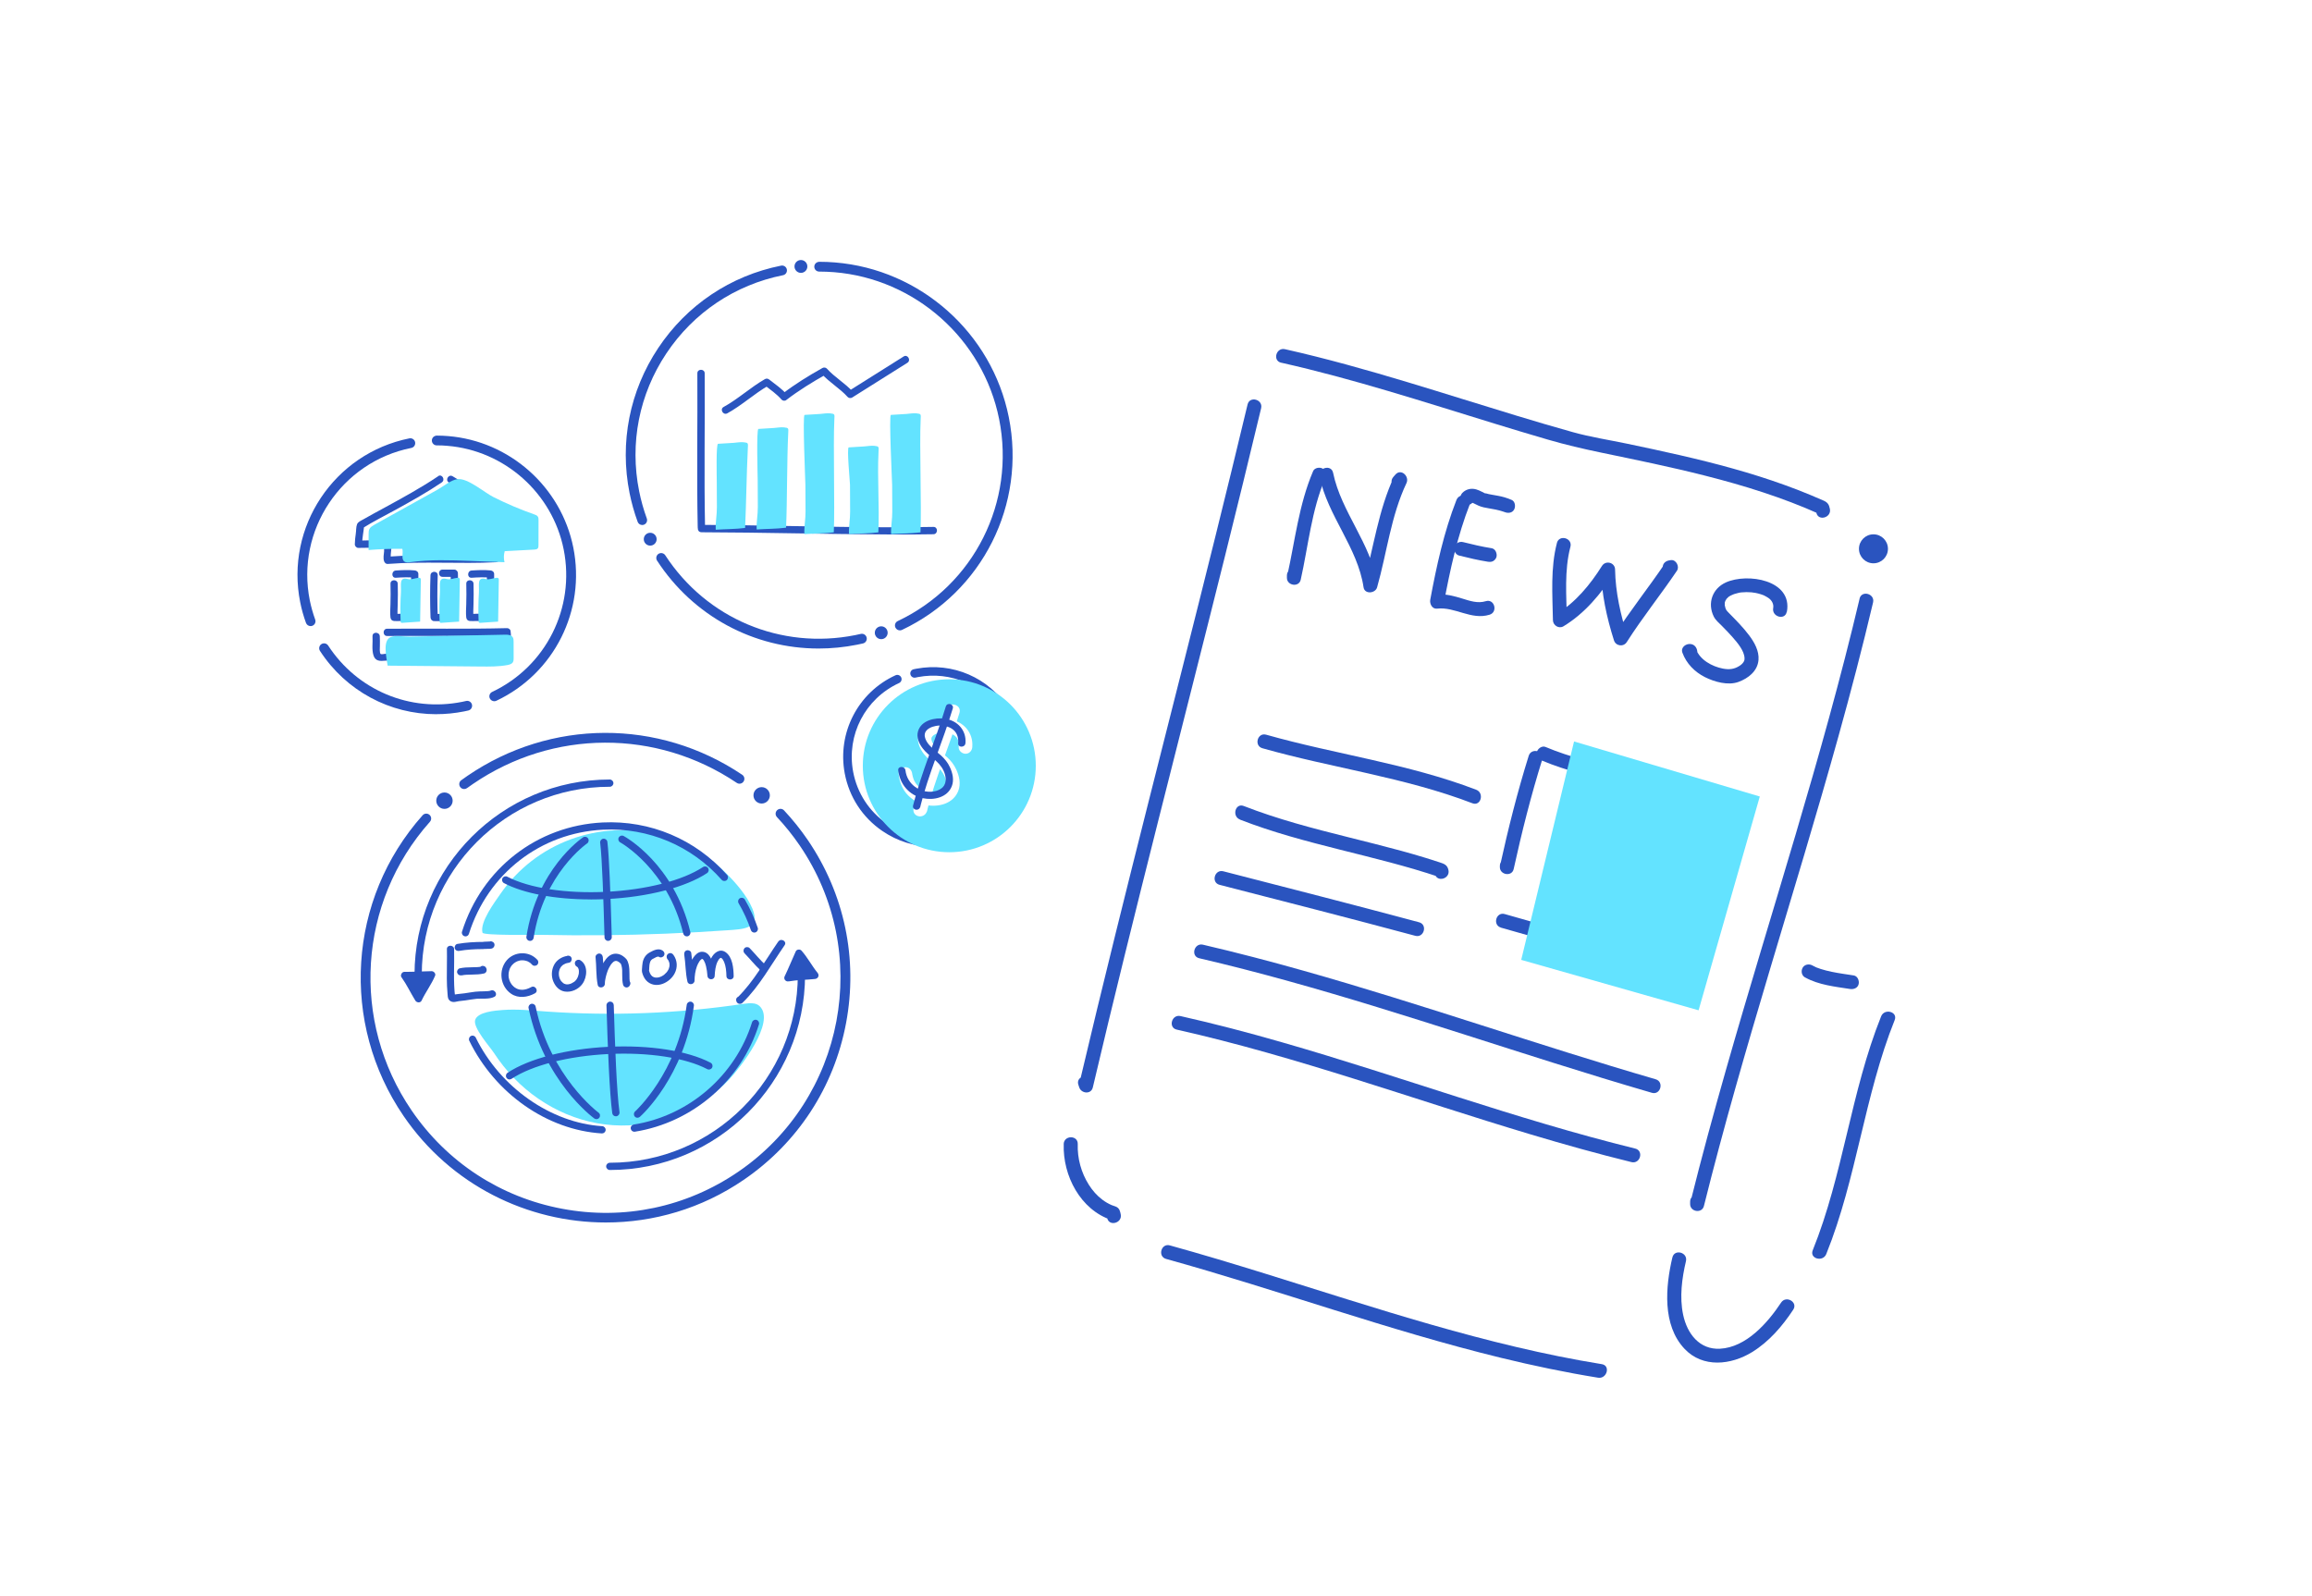 <?xml version="1.0" encoding="UTF-8"?>
<svg xmlns="http://www.w3.org/2000/svg" viewBox="0 0 536 370">
  <defs>
    <style>
      .cls-1 {
        fill: #2a54bf;
      }

      .cls-2 {
        fill: #fff;
      }

      .cls-3 {
        isolation: isolate;
      }

      .cls-4 {
        fill: #63e3ff;
      }

      .cls-5 {
        mix-blend-mode: multiply;
      }
    </style>
  </defs>
  <g class="cls-3">
    <g id="base">
      <rect class="cls-2" width="536" height="370"/>
    </g>
    <g id="_レイヤー_2" data-name="レイヤー 2">
      <g>
        <g>
          <path class="cls-1" d="M189.78,150.37c-14.96,0-29.04-7.46-37.45-20.38-.34-.52-.19-1.23.33-1.57.53-.34,1.23-.19,1.57.33,9.57,14.69,26.85,21.95,44.04,18.51.43-.09.86-.18,1.29-.28.61-.14,1.22.24,1.36.85.14.61-.24,1.22-.85,1.36-.45.1-.9.2-1.35.29-2.99.6-5.98.89-8.94.89Z"/>
          <path class="cls-1" d="M208.62,146.16c-.42,0-.83-.24-1.03-.65-.27-.57-.03-1.24.54-1.51,17.69-8.36,27.35-27.62,23.5-46.83-3.71-18.53-19.45-32.53-38.26-34.06-1.15-.09-2.32-.14-3.46-.14h0c-.63,0-1.13-.51-1.13-1.13,0-.64.52-1.13,1.19-1.14,1.2,0,2.41.05,3.6.15,19.81,1.61,36.39,16.36,40.3,35.87,4.06,20.23-6.12,40.52-24.75,49.33-.16.07-.32.11-.48.11Z"/>
          <path class="cls-1" d="M148.89,121.73c-.46,0-.9-.29-1.06-.74-.79-2.15-1.41-4.38-1.87-6.64-2.35-11.74,0-23.69,6.64-33.66,6.64-9.97,16.75-16.75,28.49-19.1.62-.12,1.21.28,1.33.89.12.61-.27,1.21-.89,1.33-11.14,2.23-20.75,8.68-27.05,18.14-6.3,9.46-8.54,20.81-6.3,31.95.43,2.15,1.03,4.27,1.77,6.31.22.59-.09,1.24-.67,1.45-.13.05-.26.07-.39.07Z"/>
          <circle class="cls-1" cx="150.74" cy="125.02" r="1.49"/>
          <circle class="cls-1" cx="204.3" cy="146.71" r="1.49"/>
          <circle class="cls-1" cx="185.68" cy="61.78" r="1.49"/>
        </g>
        <path class="cls-1" d="M161.67,86.56c.07,11.83-.16,23.67.08,35.5.02,1.09,1.72,1.1,1.7,0-.24-11.83,0-23.67-.08-35.5,0-1.09-1.71-1.1-1.7,0h0Z"/>
        <path class="cls-1" d="M162.6,123.41c14.46.04,28.91.45,43.37.51,3.48.02,6.96.02,10.43-.05,1.09-.02,1.1-1.72,0-1.7-14.45.27-28.92-.17-43.36-.37-3.48-.05-6.96-.09-10.44-.1-1.09,0-1.1,1.7,0,1.7h0Z"/>
        <path class="cls-1" d="M168.62,95.83c3.39-1.86,6.23-4.54,9.58-6.46l-1.03-.13c1.36,1.06,2.9,2.11,4.03,3.42.22.25.75.35,1.03.13,2.98-2.28,6.02-4.16,9.29-5.99l-1.03-.13c1.79,2,4.24,3.38,6.03,5.38.24.27.73.32,1.03.13,4.27-2.69,8.54-5.37,12.81-8.06.92-.58.07-2.05-.86-1.47-4.27,2.69-8.54,5.37-12.81,8.06l1.03.13c-1.79-2-4.24-3.38-6.03-5.38-.25-.28-.71-.31-1.03-.13-3.26,1.83-6.31,3.71-9.29,5.99l1.03.13c-1.13-1.31-2.67-2.36-4.03-3.42-.31-.24-.67-.34-1.03-.13-3.35,1.92-6.2,4.6-9.58,6.46-.96.53-.1,2,.86,1.47h0Z"/>
        <g class="cls-5">
          <path class="cls-4" d="M172.75,122.41c-2.25.29-4.55.26-6.82.41-.08-1.67.29-3.5.27-5.23-.02-2.06-.03-4.13-.03-6.19,0-.59-.19-8.47.3-8.5l3.59-.22c.74-.05,1.59-.22,2.33-.14,1.14.12,1.04.2.98,1.45-.3,6.13-.35,12.34-.63,18.42Z"/>
        </g>
        <g class="cls-5">
          <path class="cls-4" d="M182.24,122.35c-2.25.29-4.55.26-6.82.41-.08-1.67.29-3.5.27-5.23-.02-2.06-.03-4.13-.03-6.19,0-.59-.33-11.85.17-11.89l3.59-.22c.74-.05,1.59-.22,2.33-.14,1.14.12,1.04.2.98,1.45-.3,6.13-.22,15.73-.49,21.81Z"/>
        </g>
        <g class="cls-5">
          <path class="cls-4" d="M193.3,123.43c-2.25.29-4.55.26-6.82.41-.08-1.67.29-3.5.27-5.23-.02-2.06-.03-4.13-.03-6.19,0-.59-.69-16.18-.19-16.22l3.59-.22c.74-.05,1.59-.22,2.33-.14,1.14.12,1.04.2.98,1.45-.3,6.13.15,20.05-.13,26.14Z"/>
        </g>
        <g class="cls-5">
          <path class="cls-4" d="M203.64,123.43c-2.25.29-4.55.26-6.82.41-.08-1.67.29-3.5.27-5.23-.02-2.06-.03-4.13-.03-6.19,0-.59-.78-8.66-.29-8.69l3.59-.22c.74-.05,1.59-.22,2.33-.14,1.14.12,1.04.2.98,1.45-.3,6.13.24,12.53-.04,18.62Z"/>
        </g>
        <g class="cls-5">
          <path class="cls-4" d="M213.41,123.43c-2.25.29-4.55.26-6.82.41-.08-1.67.29-3.5.27-5.23-.02-2.06-.03-4.13-.03-6.19,0-.59-.78-16.18-.29-16.22l3.59-.22c.74-.05,1.59-.22,2.33-.14,1.14.12,1.04.2.98,1.45-.3,6.13.24,20.05-.04,26.14Z"/>
        </g>
      </g>
      <g>
        <g>
          <path class="cls-1" d="M233.04,165.87c-.33,0-.65-.16-.84-.46-4.15-6.55-11.77-9.86-19.39-8.42-.19.04-.38.07-.57.12-.53.12-1.06-.22-1.18-.75-.12-.54.22-1.06.75-1.18.21-.05.42-.09.63-.13,8.43-1.58,16.84,2.07,21.43,9.31.29.46.16,1.08-.31,1.37-.17.1-.35.15-.53.15Z"/>
          <path class="cls-1" d="M216.25,196.31c-4.15,0-8.2-1.24-11.7-3.64-4.59-3.14-7.68-7.87-8.71-13.34-1.77-9.42,3.07-18.78,11.77-22.76.5-.23,1.09,0,1.32.49.23.5,0,1.09-.49,1.31-7.87,3.61-12.25,12.07-10.65,20.59.93,4.94,3.73,9.23,7.88,12.07,4.15,2.84,9.16,3.89,14.1,2.96,4.94-.93,9.23-3.73,12.07-7.88,2.84-4.15,3.89-9.16,2.96-14.1-.18-.95-.43-1.89-.75-2.8-.18-.52.09-1.08.61-1.27.51-.18,1.08.09,1.26.61.35,1,.63,2.04.83,3.09,1.03,5.46-.14,11-3.27,15.59-3.14,4.59-7.87,7.68-13.34,8.71-1.3.24-2.6.36-3.89.36Z"/>
        </g>
        <g class="cls-5">
          <circle class="cls-4" cx="220.08" cy="177.55" r="20.05"/>
        </g>
        <g>
          <path class="cls-2" d="M225.41,173.16c.27-3.32-2.1-5.92-5.31-6.39-2.69-.39-6.27.47-7.14,3.43-.48,1.65.23,3.33,1.23,4.63.79,1.02,1.81,1.79,2.79,2.62.86.73,1.49,1.44,1.97,2.45.2.42-.06-.17.04.09.04.11.08.21.12.32.06.16.11.33.15.49.02.08.12.61.09.38-.03-.21.02.35.02.45,0,.14-.02.27-.03.41.04-.48,0-.03-.05.1-.04.16-.24.49-.02.1-.07.13-.15.26-.22.4-.19.35.19-.15-.05.07-.1.09-.19.19-.28.29-.28.29.22-.11-.07.06-.13.08-.26.17-.39.24-.12.06-.54.2-.09.06-.14.05-.27.1-.41.14s-.28.08-.43.11c-.06.01-.13.02-.2.04-.33.09.36-.02.02,0s-.69.05-1.04.03c-.09,0-.18-.02-.26-.02-.37-.02.14.03,0,0-.18-.03-.35-.06-.53-.1-.19-.05-.39-.1-.58-.16-.12-.04-.64-.25-.24-.07-.34-.15-.67-.32-.98-.53-.08-.05-.15-.11-.23-.16-.29-.2.06.05-.04-.03-.14-.13-.29-.25-.42-.38-.15-.15-.29-.31-.43-.47.25.29-.1-.15-.17-.26-.11-.17-.2-.35-.3-.53-.04-.07-.07-.15-.11-.23.16.34,0-.01-.03-.1-.07-.21-.14-.42-.19-.63-.03-.11-.05-.22-.07-.33-.09-.4,0,.11-.04-.21-.1-.85-.65-1.58-1.58-1.58-.78,0-1.67.73-1.58,1.58.21,1.86.87,3.59,2.2,4.95,1.09,1.11,2.56,1.9,4.08,2.22,2.91.6,6.42-.26,7.57-3.3.62-1.64.21-3.42-.5-4.95-.52-1.12-1.27-2.08-2.19-2.89s-1.93-1.49-2.72-2.42c-.23-.27-.41-.59-.6-.91-.04-.07-.07-.14-.1-.21.17.32.05.13.01.02-.05-.17-.09-.36-.15-.53-.07-.22-.03.34,0-.04,0-.08.03-.53,0-.22s.04-.11.06-.19c.07-.36-.18.23.03-.06.04-.06.27-.41.1-.17s.09-.09.15-.15.39-.32.16-.15.17-.1.24-.14c.11-.07.24-.12.36-.19.13-.08-.31.1.09-.03.29-.09.58-.17.88-.23.42-.09-.26,0,.17-.03.17-.01.33-.03.5-.03.18,0,.37,0,.55.01.08,0,.17.02.25.02.29,0-.26-.05-.07-.01.35.07.69.13,1.03.25.06.02.12.05.19.07.32.09-.3-.17-.01,0,.14.08.29.14.44.23.08.05.51.36.32.21s.19.18.24.23.11.12.17.18c.21.19-.16-.28,0-.01.08.14.18.28.26.43.2.34-.03-.21.08.19.05.17.08.35.14.53.11.35-.02-.26,0-.02,0,.1.02.2.02.3.01.25,0,.51-.02.76-.07.85.77,1.58,1.58,1.58.91,0,1.51-.72,1.58-1.58h0Z"/>
          <path class="cls-2" d="M219.4,164.45c-2.32,7.71-5.62,15.1-7.58,22.92-.5,2.01,2.3,2.68,3.04.84l.05-.12c.75-1.88-2.3-2.7-3.04-.84l-.05.12,3.04.84c1.96-7.82,5.26-15.21,7.58-22.92.59-1.95-2.46-2.78-3.04-.84h0Z"/>
        </g>
        <g>
          <path class="cls-1" d="M223.83,172.32c.24-3.02-1.86-5.26-4.77-5.68-2.29-.33-5.49.38-6.23,2.91-.42,1.42.24,2.88,1.1,3.99,1.47,1.9,3.78,2.9,4.82,5.15.54,1.17.73,2.48.1,3.48-.5.78-1.57,1.25-2.54,1.37-3.08.37-6.02-1.74-6.39-4.91-.12-1.06-1.81-1.07-1.68,0,.37,3.2,2.55,5.79,5.75,6.45,2.5.52,5.65-.16,6.67-2.78.56-1.44.2-3.03-.43-4.39-.49-1.07-1.2-1.96-2.08-2.75s-1.92-1.5-2.72-2.42c-.48-.55-.9-1.22-1.03-1.95-.06-.35,0-.8.16-1.07.21-.38.5-.64.9-.87.46-.27.92-.42,1.5-.53,1.16-.22,2.56-.05,3.61.58,1.21.72,1.69,1.96,1.57,3.42-.09,1.08,1.59,1.07,1.68,0h0Z"/>
          <path class="cls-1" d="M219.27,163.81c-2.32,7.71-5.62,15.1-7.58,22.92-.27,1.07,1.23,1.43,1.62.45l.05-.12c.4-1-1.22-1.44-1.62-.45l-.05.12,1.62.45c1.96-7.82,5.26-15.21,7.58-22.92.31-1.04-1.31-1.48-1.62-.45h0Z"/>
        </g>
      </g>
      <g>
        <g>
          <path class="cls-1" d="M107.61,182.95c-.35,0-.7-.16-.92-.47-.37-.51-.26-1.22.25-1.58.47-.34.95-.68,1.43-1.01,19.3-13.19,44.3-13.29,63.7-.25.52.35.66,1.05.31,1.57-.35.52-1.05.66-1.57.31-18.62-12.52-42.62-12.42-61.15.24-.46.32-.92.64-1.38.97-.2.15-.44.22-.67.22Z"/>
          <path class="cls-1" d="M140.48,283.45c-18.12,0-35.95-8.64-46.92-24.7-14.74-21.57-12.93-50.24,4.42-69.72.42-.47,1.13-.51,1.6-.09.47.42.51,1.13.09,1.6-16.65,18.71-18.4,46.23-4.24,66.94,8.21,12.01,20.61,20.11,34.91,22.79,14.3,2.69,28.79-.36,40.8-8.57,24.79-16.95,31.18-50.92,14.23-75.71-1.58-2.31-3.34-4.51-5.25-6.54-.43-.46-.4-1.17.05-1.6.46-.43,1.17-.41,1.6.05,1.98,2.12,3.82,4.41,5.46,6.81,8.55,12.51,11.72,27.6,8.92,42.5-2.8,14.9-11.23,27.81-23.74,36.36-9.77,6.68-20.91,9.88-31.94,9.88Z"/>
          <circle class="cls-1" cx="176.58" cy="184.41" r="1.9"/>
          <circle class="cls-1" cx="103.04" cy="185.65" r="1.9"/>
        </g>
        <g class="cls-5">
          <path class="cls-4" d="M173.5,214.92c-1.22.56-3.03.65-4.78.77-9.55.67-19.13,1.06-28.71,1.15-4.79.05-9.58.02-14.37-.08-1.3-.03-13.6.2-13.78-.5-.66-2.46,2.83-7.08,4.16-9.01,2-2.89,4.45-5.47,7.22-7.62,5.52-4.27,12.3-6.76,19.26-7.1,2.48-.12,4.97.02,7.41.43,6.9,1.17,13.36,4.49,18.33,9.41,2.34,2.32,4.9,5.24,6.19,8.31,1.02,2.43.4,3.61-.95,4.23Z"/>
        </g>
        <g class="cls-5">
          <path class="cls-4" d="M174.77,232.66c.51.09.98.28,1.36.65,3.78,3.68-4.58,14.33-7.07,16.96-6.03,6.37-14.42,10.23-23.19,10.66-10.07.49-19.78-3.78-26.73-10.98-1.73-1.79-3.28-3.75-4.64-5.83-.92-1.41-4.86-5.8-4.35-7.6.55-1.92,4.76-2.21,6.31-2.33,3.37-.27,6.75.1,10.11.34,15.29,1.08,30.7.48,45.86-1.78.76-.11,1.59-.21,2.34-.08Z"/>
        </g>
        <g>
          <path class="cls-1" d="M147.06,262.41c-.41,0-.76-.29-.83-.71-.07-.46.24-.89.7-.96,12.79-2.03,23.55-11.34,27.42-23.71.14-.44.61-.69,1.05-.55.44.14.69.61.55,1.05-4.06,12.98-15.35,22.74-28.76,24.87-.04,0-.09.01-.13.01Z"/>
          <path class="cls-1" d="M174.88,216.23c-.35,0-.68-.22-.8-.57-.73-2.16-1.69-4.26-2.85-6.24-.23-.4-.1-.92.3-1.15.4-.23.92-.1,1.15.3,1.21,2.08,2.22,4.28,2.99,6.55.15.44-.09.92-.53,1.07-.09.03-.18.04-.27.04Z"/>
          <path class="cls-1" d="M107.91,217.11c-.08,0-.17-.01-.25-.04-.44-.14-.69-.61-.55-1.05,4.61-14.64,17.41-24.58,32.61-25.32,11.03-.53,21.53,3.9,28.84,12.17.31.35.27.88-.07,1.19s-.88.28-1.19-.07c-6.97-7.89-17-12.13-27.5-11.61-14.48.71-26.69,10.19-31.09,24.15-.11.36-.44.59-.8.59Z"/>
          <path class="cls-1" d="M139.57,262.8s-.04,0-.05,0c-12.66-.79-24.72-9.22-30.72-21.47-.2-.42-.03-.92.38-1.12.42-.21.92-.03,1.12.38,5.65,11.54,17.44,19.79,29.32,20.53.46.03.82.43.79.89-.03.45-.4.79-.84.79Z"/>
          <path class="cls-1" d="M142.77,258.83c-.41,0-.78-.31-.83-.73-.66-4.9-1.05-15.38-1.34-24.99-.01-.46.35-.85.82-.87.51,0,.85.35.87.82.29,9.56.67,19.99,1.33,24.81.06.46-.26.88-.72.95-.04,0-.08,0-.11,0Z"/>
          <path class="cls-1" d="M140.99,218.16c-.45,0-.83-.36-.84-.82-.25-8.62-.54-18.15-1.01-21.94-.06-.46.27-.88.73-.94.45-.05.88.27.94.73.42,3.48.71,11.35,1.02,22.1.01.46-.35.85-.82.86h-.02Z"/>
          <path class="cls-1" d="M138.28,259.49c-.17,0-.35-.05-.5-.16-.48-.35-11.72-8.72-15.24-25.59-.09-.45.2-.9.65-.99.45-.09.9.2.99.65,3.38,16.21,14.47,24.5,14.58,24.58.38.27.46.8.18,1.17-.17.23-.42.34-.68.34Z"/>
          <path class="cls-1" d="M122.87,218.15s-.09,0-.13,0c-.46-.07-.77-.5-.7-.96,2.44-15.66,12.68-22.74,13.12-23.03.39-.26.91-.16,1.17.23.26.38.16.91-.22,1.17-.1.07-10.08,6.99-12.4,21.9-.06.42-.42.71-.83.71Z"/>
          <path class="cls-1" d="M147.8,259.17c-.23,0-.46-.09-.63-.28-.31-.35-.28-.88.07-1.19.1-.09,9.86-8.99,11.97-24.73.06-.46.48-.78.94-.72.46.06.78.48.72.94-2.19,16.38-12.09,25.39-12.52,25.76-.16.14-.36.21-.56.21Z"/>
          <path class="cls-1" d="M159.23,217.11c-.38,0-.72-.26-.82-.64-3.63-15.03-14.51-21.09-14.62-21.15-.41-.22-.56-.73-.34-1.14.22-.41.73-.56,1.14-.34.47.26,11.64,6.45,15.45,22.24.11.45-.17.91-.62,1.01-.07.02-.13.02-.2.02Z"/>
          <path class="cls-1" d="M136.92,208.54c-8.14,0-15.47-1.36-20.08-3.78-.41-.21-.57-.72-.35-1.13.21-.41.72-.57,1.13-.35,5.04,2.64,13.6,3.95,22.89,3.5,9.32-.46,17.73-2.61,22.48-5.75.39-.26.91-.15,1.17.24.26.39.15.91-.24,1.17-4.99,3.3-13.71,5.55-23.32,6.02-1.23.06-2.46.09-3.66.09Z"/>
          <path class="cls-1" d="M118.13,250.29c-.27,0-.54-.13-.7-.38-.26-.39-.15-.91.24-1.17,4.99-3.3,13.71-5.55,23.32-6.02,9.58-.47,18.45.91,23.75,3.69.41.21.57.72.35,1.13-.21.41-.72.57-1.13.35-5.04-2.64-13.6-3.95-22.89-3.5-9.32.46-17.72,2.61-22.48,5.75-.14.09-.3.14-.46.14Z"/>
        </g>
        <path class="cls-1" d="M96.94,226.85c-.46,0-.84-.38-.84-.84,0-24.96,20.31-45.27,45.27-45.27.46,0,.84.38.84.84s-.38.84-.84.84c-24.04,0-43.59,19.56-43.59,43.59,0,.46-.38.84-.84.84Z"/>
        <path class="cls-1" d="M141.37,271.28c-.46,0-.84-.38-.84-.84s.38-.84.84-.84c24.04,0,43.59-19.55,43.59-43.59,0-.46.38-.84.84-.84s.84.38.84.84c0,24.96-20.31,45.27-45.27,45.27Z"/>
        <g>
          <path class="cls-1" d="M182.67,226.73c2.02-.37,4.21-.35,6.26-.58-1.24-1.5-2.41-3.68-3.72-5.14-.69,1.51-1.83,4.25-2.54,5.72"/>
          <path class="cls-1" d="M182.9,227.54c1.99-.36,4.03-.33,6.04-.55.75-.08,1.08-.85.59-1.44-1.3-1.59-2.31-3.56-3.72-5.14-.34-.38-1.1-.31-1.32.17-.87,1.9-1.64,3.84-2.54,5.72-.2.41-.11.91.3,1.15.37.22.95.11,1.15-.3.91-1.88,1.67-3.83,2.54-5.72l-1.32.17c1.39,1.56,2.38,3.5,3.72,5.14l.59-1.44c-2.16.24-4.34.23-6.49.61-.45.08-.7.62-.59,1.03.13.47.59.67,1.03.59h0Z"/>
        </g>
        <g>
          <path class="cls-1" d="M93.81,226.16c1.2,1.66,2.12,3.66,3.21,5.41.83-1.76,2.29-3.75,3.05-5.56-1.66.02-4.62.17-6.26.16"/>
          <path class="cls-1" d="M93.08,226.59c1.22,1.71,2.11,3.63,3.21,5.41.31.5,1.17.6,1.45,0,.94-1.98,2.28-3.74,3.13-5.76.22-.51-.32-1.07-.81-1.06-2.09.02-4.17.17-6.26.16-1.08,0-1.08,1.68,0,1.68,2.09.01,4.17-.13,6.26-.16l-.81-1.06c-.76,1.81-2.09,3.53-2.96,5.36h1.45c-1.11-1.78-1.99-3.7-3.21-5.41-.26-.37-.73-.55-1.15-.3-.36.21-.57.78-.3,1.15h0Z"/>
        </g>
        <path class="cls-1" d="M103.61,220.08c.05,2.27-.04,4.53-.02,6.8.01,1.16.05,2.32.16,3.48.04.45.03,1.02.29,1.4s.69.57,1.15.57c.41,0,.81-.16,1.22-.2.51-.05,1.02-.12,1.53-.18.86-.11,1.73-.3,2.58-.37,1.31-.1,2.84.15,4.05-.43.98-.47.12-1.92-.85-1.45.15-.07-.17.04-.21.05-.12.02-.23.04-.35.05-.32.03-.64.04-.96.05-.66.02-1.33.01-1.99.09-.84.09-1.67.26-2.5.37-.51.07-1.02.12-1.53.17-.24.03-.47.05-.7.1-.09.02-.18.04-.27.07-.12.03-.06.08.2.16l.11.42c-.47-3.7-.15-7.43-.24-11.14-.02-1.08-1.71-1.08-1.68,0h0Z"/>
        <path class="cls-1" d="M107.03,226.16c.45-.1.66-.12,1.13-.15.44-.02.88-.03,1.31-.04.92-.01,1.85-.05,2.75-.26.55-.13.75-.78.5-1.24l-.06-.11c-.21-.39-.78-.54-1.15-.3-.39.25-.53.74-.3,1.15l.06.11.5-1.24c-.21.05-.43.09-.64.12.1-.01-.21.02-.24.02-.09,0-.19.02-.28.02-.44.03-.88.03-1.33.04-.91.01-1.81.04-2.7.24-.43.1-.72.62-.59,1.03.15.45.57.69,1.03.59h0Z"/>
        <path class="cls-1" d="M106.48,220.47c1.74-.3,3.51-.4,5.28-.41.27,0,.5,0,.76-.07s-.12.03-.17.05c-.16.05-.06,0,0,0,.19,0,.39-.02.58-.03.38-.02.98.04,1.31-.18.38-.25.54-.74.3-1.15-.22-.37-.77-.56-1.15-.3.05-.03.49-.1.27-.09-.08,0-.15.01-.23.01-.19.01-.39.02-.58.03-.33.02-.8-.03-1.08.17l.42-.11c-2.07,0-4.12.12-6.16.47-.45.08-.7.63-.59,1.03.13.47.58.66,1.03.59h0Z"/>
        <path class="cls-1" d="M124.55,222.52c-1.86-2.05-5.24-1.97-7.05.11-2.01,2.32-1.55,6.05.99,7.78,1.69,1.15,3.81.84,5.52-.09.95-.52.1-1.97-.85-1.45-.34.18-.68.34-1.05.45s-.61.15-.92.17c-.59.02-1.08-.09-1.51-.33-.12-.06-.23-.13-.34-.21-.01,0-.21-.16-.08-.06-.06-.05-.12-.1-.18-.15-.1-.09-.19-.18-.28-.28-.04-.05-.09-.1-.13-.15-.04-.05-.03-.04.01.02-.03-.04-.06-.08-.09-.13-.16-.22-.29-.46-.4-.7-.06-.13.06.18-.02-.05-.03-.07-.05-.14-.08-.22-.05-.14-.09-.29-.12-.44-.01-.05-.06-.4-.04-.22-.01-.12-.02-.25-.03-.37,0-.17,0-.34.02-.51,0-.06.01-.12.02-.17-.02.15.03-.17.04-.2.13-.63.26-.89.62-1.42.09-.13.02-.03,0,0,.05-.06.09-.11.14-.16.08-.09.16-.17.25-.25.05-.05.11-.09.16-.14.17-.15-.09.06.02-.02.12-.09.25-.17.38-.25.1-.06.2-.11.31-.16.2-.1-.11.04.02-.01.05-.02.11-.04.16-.06.11-.04.22-.07.33-.1.07-.02.13-.03.2-.05.02,0,.28-.04.16-.03-.14.02.09,0,.09,0,.09,0,.18-.01.27-.01.14,0,.27.01.41.02.16,0,.01,0-.02,0,.09.01.18.03.27.05.13.03.27.07.4.11.07.02.13.05.19.07-.14-.06,0,0,.05.03.13.06.25.13.37.21.06.04.12.08.18.12-.14-.1.03.02.06.05.13.11.26.24.37.37.31.34.88.31,1.19,0,.33-.33.31-.85,0-1.19h0Z"/>
        <path class="cls-1" d="M131.54,221.63c-1.36.21-2.63,1.03-3.19,2.31-.51,1.14-.55,2.47-.07,3.63s1.38,2.13,2.64,2.33c1.54.25,3.23-.53,4.12-1.79,1.11-1.56,1.34-4.36-.51-5.47-.39-.23-.92-.09-1.15.3s-.09.92.3,1.15c.06.04.22.18.08.04.05.05.1.1.15.14.14.14-.05-.1.05.06.05.08.08.16.13.24-.08-.13-.02-.04.02.05.02.07.04.14.06.21s.05.28.02.09c.01.1.02.2.02.29,0,.17,0,.34-.02.5,0,.04-.03.15,0-.02,0,.03-.01.07-.02.1-.02.1-.04.2-.07.3-.04.17-.1.33-.16.49-.04.12.06-.12,0-.01-.02.04-.04.08-.06.12-.04.09-.09.18-.14.26-.04.07-.08.13-.12.19s-.15.18-.04.06c-.11.13-.24.24-.36.37-.06.07.05-.04.06-.04-.03.02-.06.04-.09.06-.08.05-.15.1-.23.15-.14.09-.29.17-.44.25-.06.03-.28.11-.07.04-.06.02-.12.05-.18.07-.13.05-.27.09-.41.11-.03,0-.27.05-.11.02.15-.02-.04,0-.08,0-.12,0-.24,0-.37,0-.22,0,.14.03,0,0-.06-.01-.11-.02-.17-.03-.05-.01-.29-.12-.32-.1.04-.03.19.09.03,0-.05-.03-.1-.05-.15-.08-.04-.02-.08-.05-.12-.08-.02-.02-.04-.03-.07-.05-.12-.07.12.11.05.04-.04-.05-.43-.46-.46-.46.04,0,.12.16.05.07-.02-.02-.03-.05-.05-.07-.03-.05-.06-.1-.09-.14-.06-.1-.12-.2-.17-.3-.02-.03-.09-.2-.03-.06.07.15-.02-.05-.03-.08-.04-.11-.08-.22-.11-.34-.03-.11-.05-.22-.07-.33-.04-.2,0,.12,0,0,0-.06-.01-.12-.02-.18s-.02-.72.02-.72c0,0-.04.24,0,.02,0-.05.02-.1.03-.16.03-.13.06-.25.1-.37.01-.03.04-.18.07-.19.02,0-.09.17-.04.1.02-.03.03-.07.05-.1.06-.12.13-.24.2-.36.02-.03.16-.22.07-.1s.06-.06.08-.09c.09-.1.19-.19.29-.28.13-.12-.14.09.04-.03.06-.04.11-.08.17-.11.13-.08.27-.15.42-.22-.18.09,0,0,.08-.03s.16-.05.25-.08c.18-.05.35-.08.53-.11.45-.07.7-.63.59-1.03-.13-.48-.58-.66-1.03-.59h0Z"/>
        <path class="cls-1" d="M138.07,221.93c.23,2.14.08,4.3.5,6.42.19.95,1.64.7,1.65-.22,0-.17.01-.33.03-.5,0-.09.02-.17.03-.26-.03.25.02-.11.03-.17.07-.42.17-.84.29-1.26.06-.2.12-.4.19-.59.04-.11.08-.22.12-.33.02-.04.03-.09.05-.13.09-.21-.07.16.02-.05.18-.38.36-.76.6-1.11.06-.09.12-.17.18-.25-.13.18.04-.05.08-.09.06-.06.12-.13.18-.19.03-.03.07-.06.1-.1.02-.02.17-.14.06-.06-.1.08.09-.06.13-.09.07-.04.15-.08.23-.12-.17.09-.05.02.06,0,.04-.01.08-.02.12-.03.14-.05-.19,0-.03,0,.05,0,.18.02.23,0,.08-.03-.2-.05-.04,0,.03,0,.07.01.1.02.06.01.33.13.12.03.09.04.19.09.27.14.04.02.3.22.17.11.08.06.16.13.23.2.21.19.22.28.32.61.18.66.17,1.38.16,2.12,0,.77.01,1.55.2,2.31.09.36.45.62.81.62.39,0,.69-.27.81-.62l.04-.11c.15-.43-.17-.92-.59-1.03-.46-.13-.89.16-1.03.59l-.04.11h1.62c-.16-.64-.14-1.34-.14-2.07s-.02-1.52-.2-2.26c-.1-.38-.24-.81-.47-1.13-.21-.28-.51-.51-.79-.72-.44-.32-.94-.53-1.48-.58-2.1-.21-3.3,2.23-3.86,3.86-.34,1-.58,2.07-.59,3.13l1.65-.22c-.39-1.97-.22-3.99-.44-5.98-.05-.45-.35-.84-.84-.84-.42,0-.89.39-.84.84h0Z"/>
        <path class="cls-1" d="M153.64,220.42c-.97-.67-2.11-.08-3.01.41s-1.46,1.33-1.64,2.34c-.09.47-.12.95-.15,1.43-.01.25-.05.51,0,.76.04.19.1.38.16.56.24.66.59,1.28,1.15,1.73,2.09,1.68,5.14.19,6.25-1.94.73-1.39.65-3.03-.28-4.31-.22-.31-.56-.49-.95-.39-.33.09-.65.45-.62.81v.1c.05.45.37.84.85.84.42,0,.88-.39.84-.84v-.1c-.53.14-1.05.28-1.58.42.08.11.16.23.23.35.03.06.07.11.1.17.03.06.12.3.04.07.04.12.09.23.12.35.02.06.03.12.04.17,0,.04.04.26.02.11s0,.05,0,.09c0,.06,0,.11,0,.17,0,.07.03.31-.02.36,0,0,.04-.23.01-.08,0,.02,0,.05-.01.07-.01.06-.02.11-.03.16-.03.12-.07.25-.11.37,0,.01-.05.13-.05.13-.02-.01.08-.18.03-.07-.01.03-.03.06-.04.09-.05.11-.11.22-.18.32-.06.1-.13.19-.19.28-.11.15.09-.1,0,0-.04.05-.08.1-.13.15-.16.18-.35.35-.53.51-.11.1.14-.1.02-.01-.05.04-.11.08-.16.11-.1.07-.2.13-.31.19-.1.05-.2.1-.3.15-.16.08.14-.05,0,0-.06.02-.12.04-.18.07-.1.03-.21.07-.31.09-.05.01-.1.02-.16.03-.03,0-.06.01-.09.02-.15.03.05-.04.07,0,0,0-.58,0-.64,0-.02,0,.2.04.03,0-.05-.01-.1-.02-.15-.03-.03,0-.31-.1-.31-.1,0-.01.2.1.08.03-.02-.01-.04-.02-.06-.03-.04-.02-.09-.05-.13-.07s-.09-.06-.13-.08c-.15-.09.13.13-.03-.02-.08-.08-.16-.15-.23-.23-.02-.02-.03-.04-.05-.06-.08-.07.09.14.04.05-.04-.06-.08-.11-.12-.17-.07-.11-.13-.22-.18-.34-.04-.08-.08-.19-.02-.04-.03-.08-.06-.15-.08-.23-.02-.07-.05-.14-.07-.22-.01-.04-.02-.09-.03-.13-.03-.09.01.04.01.05.05-.18.03-.43.04-.62.01-.21.03-.42.05-.63,0-.03.02-.17,0,0,0-.05.02-.1.02-.15.02-.1.04-.2.06-.3.03-.11.06-.22.1-.33.03-.09,0,.01-.02.03.02-.06.05-.11.08-.17.02-.03.04-.07.06-.1,0,0,.12-.18.06-.1s.04-.05.06-.06c.04-.04.07-.08.11-.11.01-.01.14-.12.07-.07-.06.04.1-.06.11-.06.08-.05.17-.09.25-.13.19-.1.38-.2.57-.3.02,0,.15-.06.03-.01.05-.02.1-.04.15-.06.1-.03.2-.06.3-.08-.22.05.24,0,.11,0-.12.01.04,0,.03.02-.08-.04-.09-.04-.03,0,.03.02.07.04.1.06.37.26.93.07,1.15-.3.24-.42.07-.89-.3-1.15h0Z"/>
        <path class="cls-1" d="M158.63,221.36c.33,2.07.27,4.18.74,6.23.22.94,1.64.71,1.65-.22.01-1.14.17-2.27.56-3.35.13-.35.32-.73.57-1.12.03-.04.06-.08.09-.12-.06.07-.06.07,0,0,.06-.07.12-.14.18-.2.06-.06.12-.11.19-.17-.17.14,0,0,.04-.02.06-.04.24-.09.01-.02.06-.02.13-.04.19-.05-.34.09,0-.03.02.02-.14-.02-.17-.03-.08,0,.03,0,.06.02.09.03.08.03.06.02-.06-.03.03.02.06.03.09.05.07.05.06.04-.03-.03.03.02.06.05.09.08.06.06.12.12.17.19-.12-.15.03.06.05.1.24.41.36.77.49,1.29.18.73.27,1.48.33,2.23.08,1.07,1.63,1.09,1.68,0s.2-2.31.64-3.24c.09-.19.19-.36.3-.53.14-.2-.1.1.06-.07.05-.06.11-.12.17-.18.15-.15-.07.05.06-.05.05-.03.1-.06.15-.09-.2.11-.02.02.03,0,.01,0-.18-.02.01,0,.18.02-.18-.02-.01,0,.07,0,.26.12.06,0,.05.03.11.05.15.09.14.12-.1-.1.03.03.07.07.13.13.19.2-.1-.11.03.04.05.08.11.17.21.35.29.54.4.93.52,2.19.54,3.27s1.7,1.08,1.68,0c-.04-1.8-.24-4.41-1.9-5.54-1.4-.95-2.8.27-3.37,1.54-.56,1.24-.74,2.61-.81,3.96h1.68c-.1-1.32-.27-2.66-.8-3.88-.31-.71-.83-1.42-1.61-1.63-1.73-.47-2.84,1.53-3.32,2.85-.44,1.21-.61,2.52-.62,3.79l1.65-.22c-.48-2.04-.42-4.16-.74-6.23-.07-.45-.63-.7-1.03-.59-.48.13-.66.58-.59,1.03h0Z"/>
        <path class="cls-1" d="M172.61,221.04c1.25,1.28,2.36,2.7,3.68,3.91l.59-1.44h-.09c-.44-.07-.86.41-.84.83.02.5.37.78.84.84h.09c.32.05.65-.23.77-.51.13-.3.07-.69-.17-.92-1.32-1.21-2.43-2.62-3.68-3.91-.31-.32-.88-.33-1.19,0s-.33.85,0,1.19h0Z"/>
        <path class="cls-1" d="M180.43,218.31c-3.06,4.42-5.63,9.23-9.5,13.02l1.41.37-.03-.1c-.27-1.05-1.89-.6-1.62.45l.03.1c.16.62.96.81,1.41.37,3.98-3.89,6.63-8.82,9.77-13.36.62-.89-.84-1.73-1.45-.85h0Z"/>
      </g>
      <g>
        <g>
          <path class="cls-1" d="M101.16,165.6c-10.78,0-20.92-5.38-26.98-14.68-.34-.52-.19-1.23.33-1.57.53-.34,1.23-.19,1.57.33,6.75,10.36,18.94,15.48,31.07,13.05.3-.06.61-.13.91-.2.61-.14,1.22.24,1.36.85.14.61-.24,1.22-.85,1.36-.32.07-.65.15-.97.21-2.15.43-4.31.64-6.44.64Z"/>
          <path class="cls-1" d="M114.59,162.59c-.42,0-.83-.24-1.03-.65-.27-.57-.03-1.24.54-1.51,12.48-5.9,19.29-19.49,16.58-33.04-2.62-13.07-13.72-22.95-26.99-24.02-.81-.07-1.64-.12-2.44-.1h0c-.63,0-1.13-.51-1.13-1.13,0-.64.51-1.13,1.17-1.14.86,0,1.74.04,2.59.11,14.27,1.16,26.21,11.78,29.03,25.84,2.92,14.57-4.41,29.19-17.83,35.53-.16.07-.32.11-.48.11Z"/>
          <path class="cls-1" d="M72,145.17c-.46,0-.9-.29-1.06-.74-.56-1.54-1.02-3.15-1.34-4.78-3.5-17.46,7.85-34.5,25.31-38.01.62-.12,1.21.28,1.33.89.12.61-.27,1.21-.89,1.33-16.23,3.25-26.78,19.11-23.53,35.34.31,1.52.73,3.01,1.25,4.45.22.59-.09,1.24-.67,1.45-.13.05-.26.07-.39.07Z"/>
        </g>
        <path class="cls-1" d="M101.58,110.42c-4.05,2.73-8.35,5.06-12.63,7.4-1.6.87-3.21,1.73-4.79,2.64-.49.28-1.16.54-1.38,1.09-.25.63-.19,1.53-.3,2.22-.12.81-.21,1.61-.22,2.43,0,.45.39.85.84.84,1.62-.03,3.24-.05,4.86-.03.26,0,.51,0,.77.01.16,0,.73.16.45-.11-.21-.19-.11.62-.13.89-.06.76-.26,1.6,0,2.34.12.33.43.65.81.62,8.38-.65,16.78.03,25.16-.4.5-.03.78-.37.84-.84.08-.59-.03-1.18-.08-1.78-.01-.17-.13-.67-.03-.79.08-.1,1.03-.03,1.1-.03,1.67-.01,3.34.09,5.02.02.68-.03,1.16.02,1.56-.59.32-.51.17-.69.13-1.2-.08-1.12.58-2.89-.14-3.94-.36-.53-1.2-.66-1.76-.91-.88-.39-1.74-.81-2.59-1.26-1.66-.87-3.27-1.83-4.86-2.81-3.11-1.92-6.13-3.98-9.29-5.81-.94-.54-1.79.91-.85,1.45,6.12,3.55,11.78,7.98,18.41,10.58l-.59-.59c.24.79.08,1.65.06,2.47,0,.3-.05.7-.02.99.02.13.04.26.06.39.14.29.11.27-.09-.07l.73-.42c-1.24.08-2.48.06-3.73.04-1.15-.02-2.72-.3-3.81.07-1.68.57-.74,2.94-.9,4.18l.84-.84c-8.39.43-16.78-.24-25.16.4l.81.62c-.5-1.43,1.1-4.18-1.38-4.35-2.05-.14-4.14-.04-6.19,0l.84.84c.02-1.49.35-2.94.49-4.42l-.42.73c2.53-1.6,5.24-2.93,7.86-4.38,3.57-1.97,7.15-3.97,10.54-6.26.89-.6.05-2.06-.85-1.45h0Z"/>
        <path class="cls-1" d="M86.36,147.51c.1,1.44-.21,3.03.22,4.43.43,1.38,1.49,1.36,2.71,1.25,3.69-.35,7.44-.21,11.14-.09,3.15.1,6.3.19,9.45.18,2.56-.01,5.2.29,7.75.02.57-.06.92-.49.81-1.06-.36-1.96.23-4-.08-5.98-.05-.35-.47-.63-.81-.62-9.27.24-18.54.06-27.8.14-1.08,0-1.08,1.69,0,1.68,9.27-.07,18.54.11,27.8-.14l-.81-.62c.31,1.97-.29,4,.08,5.98l.81-1.06c-2.51.26-5.11-.04-7.63-.03s-4.84-.02-7.27-.1c-3.46-.11-6.92-.25-10.38-.16-.7.02-1.39.05-2.09.1-.33.02-1.75.38-1.99.22-.33-.23-.2-1.58-.2-1.89,0-.75.03-1.49-.02-2.24-.07-1.07-1.75-1.08-1.68,0h0Z"/>
        <path class="cls-1" d="M99.8,133.39c-.12,3.25-.11,6.53.01,9.78.02.45.37.85.84.84,1.55-.03,3.14.19,4.68,0,.42-.05.88-.34.84-.84-.25-3.41.09-6.84-.01-10.26-.01-.45-.37-.84-.84-.84h-2.73c-1.08,0-1.08,1.68,0,1.68h2.73l-.84-.84c.1,3.42-.24,6.84.01,10.26l.84-.84c-1.54.19-3.13-.03-4.68,0l.84.84c-.12-3.24-.13-6.53-.01-9.78.04-1.08-1.64-1.08-1.68,0h0Z"/>
        <path class="cls-1" d="M109.34,133.96c1.44-.1,2.94-.16,4.38-.02l-.84-.84c0,3.35.04,6.71-.2,10.05l.84-.84c-1.04-.03-2.08-.03-3.11,0-.49.01-.99.05-1.48,0l.84.84c-.1-.98-.02-1.99,0-2.98.04-1.61.06-3.21.01-4.82-.03-1.08-1.72-1.08-1.68,0,.05,1.61.03,3.21-.01,4.82-.03.98-.11,2,0,2.98.05.49.35.8.84.84s.99,0,1.48,0c1.04-.02,2.08-.02,3.11,0,.48.01.81-.4.84-.84.24-3.34.2-6.7.2-10.05,0-.49-.39-.8-.84-.84-1.44-.14-2.94-.08-4.38.02-1.07.07-1.08,1.76,0,1.68h0Z"/>
        <path class="cls-1" d="M91.77,133.96c1.44-.1,2.94-.16,4.38-.02l-.84-.84c0,3.35.04,6.71-.2,10.05l.84-.84c-1.04-.03-2.08-.03-3.11,0-.49.01-.99.05-1.48,0l.84.84c-.1-.98-.02-1.99,0-2.98.04-1.61.06-3.21.01-4.82-.03-1.08-1.72-1.08-1.68,0,.05,1.61.03,3.21-.01,4.82-.03.98-.11,2,0,2.98.05.49.35.8.84.84s.99,0,1.48,0c1.04-.02,2.08-.02,3.11,0,.48.01.81-.4.84-.84.24-3.34.2-6.7.2-10.05,0-.49-.39-.8-.84-.84-1.44-.14-2.94-.08-4.38.02-1.07.07-1.08,1.76,0,1.68h0Z"/>
        <g class="cls-5">
          <path class="cls-4" d="M86.74,121.72c-.43.24-.88.5-1.1.93-.17.34-.17.73-.18,1.11,0,1.26,0,2.51-.01,3.77,2.6-.21,5.21-.3,7.82-.28.28,1.02-.36,2.43.54,2.99.37.23.83.17,1.26.11,4.64-.64,9.35-.47,14.03-.29,2.62.1,5.24.2,7.86.3-.2-.84-.19-1.73.05-2.56,2.28-.12,4.57-.25,6.85-.37.3-.02.63-.05.82-.28.15-.19.16-.46.16-.7,0-1.94,0-3.88.01-5.82,0-.28,0-.58-.15-.83-.18-.3-.54-.43-.87-.54-3.22-1.13-6.37-2.47-9.42-4-2.13-1.07-5.95-4.43-8.31-4.17-1.5.16-3.33,1.7-4.62,2.42l-4.81,2.67c-3.31,1.84-6.63,3.68-9.94,5.52Z"/>
        </g>
        <g class="cls-5">
          <path class="cls-4" d="M89.86,154.34c7.18.07,14.36.13,21.54.2,2.09.02,4.19.04,6.24-.34.47-.09.99-.23,1.25-.64.19-.29.19-.66.19-1.01,0-1.25,0-2.5-.01-3.74,0-.38-.01-.78-.22-1.09-.36-.53-1.11-.57-1.75-.56-5.89.12-11.79.24-17.68.36-1.47.03-2.95.06-4.42.09-1.22.02-3.27-.34-4.39.09-1.99.77-1,4.78-.74,6.65Z"/>
        </g>
        <g class="cls-5">
          <path class="cls-4" d="M92.88,144.11c0,.07,0,.14.05.2.07.1.22.1.34.1,1.38-.09,2.75-.18,4.13-.28.05-3.23.1-6.46.16-9.68,0-.12,0-.25-.07-.34-.1-.14-.31-.16-.49-.14-.83.08-1.65.5-2.45.29-2.13-.55-1.49,1.34-1.6,3.08-.14,2.26-.16,4.53-.07,6.79Z"/>
        </g>
        <g class="cls-5">
          <path class="cls-4" d="M101.92,144.11c0,.07,0,.14.05.2.07.1.22.1.34.1,1.38-.09,2.75-.18,4.13-.28.05-3.23.1-6.46.16-9.68,0-.12,0-.25-.07-.34-.1-.14-.31-.16-.49-.14-.83.08-1.65.5-2.45.29-2.13-.55-1.49,1.34-1.6,3.08-.14,2.26-.16,4.53-.07,6.79Z"/>
        </g>
        <g class="cls-5">
          <path class="cls-4" d="M110.96,144.11c0,.07,0,.14.05.2.07.1.22.1.34.1,1.38-.09,2.75-.18,4.13-.28.05-3.23.1-6.46.16-9.68,0-.12,0-.25-.07-.34-.1-.14-.31-.16-.49-.14-.83.08-1.65.5-2.45.29-2.13-.55-1.49,1.34-1.6,3.08-.14,2.26-.16,4.53-.07,6.79Z"/>
        </g>
      </g>
      <g>
        <circle class="cls-1" cx="434.33" cy="127.25" r="3.36"/>
        <g>
          <path class="cls-1" d="M297.05,84.1c16.74,3.76,33.06,9.09,49.44,14.12,4.11,1.26,8.23,2.51,12.36,3.71s8.11,2.13,12.24,2.99c8.12,1.69,16.25,3.34,24.29,5.39,8.98,2.28,17.86,5.04,26.32,8.83l-.75-.97c.05.23.09.46.14.69.41,2.06,3.56,1.19,3.14-.87-.21-1.05-.54-1.52-1.53-1.95s-1.96-.85-2.95-1.26c-1.99-.83-4.01-1.61-6.04-2.34-3.91-1.41-7.88-2.66-11.89-3.78-8.12-2.28-16.38-4.06-24.63-5.79-4.18-.87-8.47-1.53-12.58-2.68s-8.58-2.46-12.85-3.76c-8.46-2.56-16.88-5.24-25.34-7.79-9.43-2.84-18.91-5.52-28.53-7.68-2.04-.46-2.92,2.68-.87,3.14h0Z"/>
          <path class="cls-1" d="M289.23,93.78c-4.89,20.47-10,40.89-15.16,61.29-5.19,20.54-10.42,41.07-15.5,61.63-2.84,11.51-5.64,23.03-8.36,34.57h3.14l-.2-.6c-.68-1.97-3.83-1.12-3.14.87l.2.6c.49,1.44,2.75,1.66,3.14,0,4.83-20.53,9.92-40.99,15.07-61.44,5.17-20.53,10.41-41.04,15.53-61.59,2.86-11.47,5.67-22.96,8.42-34.46.49-2.04-2.66-2.91-3.14-.87h0Z"/>
          <path class="cls-1" d="M246.61,265.29c-.25,7.28,3.87,15.23,11.07,17.59l-1.14-1.14.14.67c.43,2.05,3.58,1.18,3.14-.87-.14-.65-.27-1.28-.89-1.65-.38-.22-.84-.3-1.24-.48-.74-.32-1.47-.75-2.12-1.24-1.25-.93-2.3-2.14-3.13-3.45-1.78-2.81-2.69-6.12-2.58-9.45.07-2.1-3.19-2.1-3.26,0h0Z"/>
          <path class="cls-1" d="M270.34,291.9c26.02,7.21,51.43,16.54,77.68,22.94,7.43,1.81,14.92,3.38,22.47,4.6,2.05.33,2.94-2.81.87-3.14-26.75-4.33-52.46-13.05-78.27-21.06-7.26-2.25-14.55-4.45-21.88-6.48-2.02-.56-2.89,2.58-.87,3.14h0Z"/>
          <path class="cls-1" d="M431.11,138.84c-4.33,18.35-9.46,36.5-14.8,54.58s-10.92,36.2-16.1,54.38c-2.93,10.28-5.74,20.59-8.32,30.96l3.2.43v-.55c-.01-2.1-3.27-2.1-3.26,0v.55c.01,1.81,2.75,2.25,3.2.43,4.56-18.32,9.83-36.46,15.22-54.55,5.4-18.11,10.92-36.18,15.98-54.39,2.86-10.28,5.56-20.6,8.01-30.99.48-2.04-2.66-2.91-3.14-.87h0Z"/>
          <path class="cls-1" d="M387.71,291.57c-1.59,6.76-2.38,15.67,2.83,21.18,4.24,4.49,10.79,3.75,15.66.75,3.93-2.42,7.01-6.01,9.53-9.83,1.16-1.76-1.66-3.39-2.81-1.65-3.12,4.72-8.1,10.39-14.18,10.7-4.69.24-7.6-3.41-8.54-7.92-.85-4.07-.28-8.38.66-12.38.48-2.04-2.66-2.91-3.14-.87h0Z"/>
          <path class="cls-1" d="M436.11,235.65c-7.04,17.55-8.78,36.71-15.86,54.25-.78,1.95,2.37,2.79,3.14.87,7.07-17.54,8.82-36.69,15.86-54.25.78-1.95-2.37-2.79-3.14-.87h0Z"/>
          <path class="cls-1" d="M418.5,226.64c3.18,1.75,6.88,2.12,10.4,2.67.84.13,1.79-.21,2-1.14.18-.78-.24-1.86-1.14-2-1.7-.27-3.41-.49-5.09-.84-.85-.18-1.7-.38-2.53-.65-.93-.3-1.19-.4-2.01-.85-.75-.41-1.81-.21-2.23.58s-.21,1.79.58,2.23h0Z"/>
          <path class="cls-1" d="M304.42,109.25c-3.32,7.76-4.18,16.14-6.01,24.31l3.2.43v-.55c0-2.1-3.26-2.1-3.26,0v.55c0,1.8,2.79,2.26,3.2.43,1.76-7.84,2.49-16.07,5.68-23.53.35-.82.24-1.74-.58-2.23-.68-.41-1.88-.22-2.23.58h0Z"/>
          <path class="cls-1" d="M305.92,110.5c1.89,9.14,8.82,16.4,10.2,25.68.25,1.67,2.74,1.43,3.14,0,2.28-8.05,3.2-16.54,6.81-24.17.74-1.56-1.25-3.46-2.56-1.98l-.48.55c-1.38,1.57.91,3.88,2.31,2.31l.48-.55-2.56-1.98c-3.74,7.92-4.78,16.6-7.14,24.95h3.14c-1.39-9.3-8.32-16.55-10.2-25.68-.42-2.05-3.57-1.18-3.14.87h0Z"/>
          <path class="cls-1" d="M337.65,115.94c-2.91,7.44-4.61,15.29-6.07,23.12-.17.92.43,2.19,1.57,2.06,4.2-.48,7.9,2.72,12.18,1.41,2-.61,1.15-3.76-.87-3.14-1.88.58-3.7-.07-5.5-.62s-3.82-1.13-5.81-.9l1.57,2.06c1.46-7.83,3.16-15.68,6.07-23.12.77-1.95-2.39-2.8-3.14-.87h0Z"/>
          <path class="cls-1" d="M338.31,128.82c2.19.55,4.39,1.07,6.62,1.42.45.07.85.07,1.26-.16.34-.2.66-.59.75-.97.18-.78-.24-1.86-1.14-2-2.23-.35-4.43-.87-6.62-1.42-.83-.21-1.81.27-2,1.14-.19.84.25,1.78,1.14,2h0Z"/>
          <path class="cls-1" d="M341.32,116.58c.14-.13.14-.14-.01-.02.16-.09.15-.09-.05.01.18-.04.15-.04-.08,0,.18,0,.16,0-.07-.03.12-.02.32.08.43.12.39.14-.12-.08.17.07.72.38,1.44.72,2.24.9.85.19,1.72.31,2.57.48.4.08.79.16,1.18.27.22.06.45.12.67.2.11.04.22.07.33.11.18.07.22.09.1.03.78.33,1.78.26,2.23-.58.37-.7.25-1.87-.58-2.23-1.02-.44-2.05-.75-3.14-.95-.48-.09-.97-.17-1.46-.26-.26-.05-.52-.1-.77-.15-.23-.05-.55-.18-.77-.17.07,0,.18.09,0,.02-.08-.03-.15-.07-.23-.11-.18-.09-.36-.18-.53-.27-.42-.21-.86-.42-1.32-.55-1.16-.33-2.35-.06-3.2.81-.6.61-.65,1.7,0,2.31s1.67.65,2.31,0h0Z"/>
          <path class="cls-1" d="M360.95,125.89c-1.52,5.83-1.03,11.96-.93,17.91.02,1.21,1.38,2.06,2.45,1.41,4.9-2.96,8.74-7.55,11.75-12.35l-3.04-.82c.09,5.58,1.31,11.13,2.99,16.43.43,1.35,2.22,1.59,2.98.39,3.62-5.69,7.86-10.95,11.63-16.54.64-.95-.19-2.61-1.41-2.45l-.27.04c-.88.11-1.62.67-1.63,1.63,0,.79.76,1.74,1.63,1.63l.27-.04c-.47-.82-.94-1.64-1.41-2.45-3.77,5.59-8.01,10.85-11.63,16.54l2.98.39c-1.59-5.04-2.79-10.26-2.88-15.57-.03-1.64-2.18-2.19-3.04-.82-2.72,4.33-6.16,8.51-10.58,11.18l2.45,1.41c-.1-5.65-.63-11.52.82-17.04.53-2.03-2.61-2.9-3.14-.87h0Z"/>
          <path class="cls-1" d="M414.26,141.86c1.37-7.41-9.16-9.08-14.16-6.81-3.12,1.42-4.32,4.82-2.79,7.91.43.87,1.3,1.56,1.97,2.25.81.82,1.61,1.64,2.37,2.51,1.17,1.32,2.74,3.19,2.79,4.87.01.38-.02.59-.25.94s-.57.65-.95.88c-1.21.78-2.43.88-3.83.61-2.51-.49-5.31-2.01-6.24-4.54-.67.67-1.34,1.34-2,2l.18.03-.97-.75.09.15-.22-.82v.26c.02,2.1,3.28,2.1,3.26,0,0-.94-.47-1.83-1.47-2.01-1.11-.2-2.47.73-2,2,.92,2.51,2.84,4.46,5.22,5.66,2.21,1.11,5.37,2,7.79,1.11,2.28-.84,4.41-2.51,4.63-5.08.18-2.11-.97-4.13-2.2-5.75-1.38-1.84-3-3.46-4.61-5.1-.68-.7-.78-.77-.98-1.7-.06-.28-.02.14-.03-.23,0-.16,0-.32,0-.49.01-.32-.07.21.02-.09.05-.16.09-.33.15-.48-.17.43.32-.46.2-.31-.1.13.54-.51.43-.43.33-.26.97-.57,1.35-.7.31-.1.63-.19.95-.26.51-.11.47-.11.81-.14.76-.07,1.52-.08,2.28-.01.57.05,1.36.19,2.17.45.17.05.34.12.51.18.2.08-.02-.03.3.13s.64.34.94.54c.84.56,1.28,1.48,1.12,2.34-.38,2.05,2.76,2.93,3.14.87h0Z"/>
          <path class="cls-1" d="M292.67,173.49c16.15,4.58,32.96,6.73,48.69,12.76,1.96.75,2.81-2.4.87-3.14-15.73-6.03-32.54-8.19-48.69-12.76-2.02-.57-2.88,2.57-.87,3.14h0Z"/>
          <path class="cls-1" d="M287.47,190.04c14.99,5.84,31.03,8.2,46.25,13.33l-1.14-1.14.08.38c.43,2.05,3.58,1.18,3.14-.87-.26-1.22-1.02-1.46-2.09-1.81s-2.04-.66-3.07-.98c-1.91-.59-3.84-1.14-5.77-1.67-4.11-1.12-8.24-2.14-12.37-3.18-8.16-2.04-16.31-4.16-24.16-7.22-1.96-.76-2.8,2.39-.87,3.14h0Z"/>
          <path class="cls-1" d="M282.74,205.16c15.14,3.89,30.28,7.77,45.38,11.82,2.03.54,2.89-2.6.87-3.14-15.1-4.05-30.24-7.92-45.38-11.82-2.03-.52-2.9,2.62-.87,3.14h0Z"/>
          <path class="cls-1" d="M278.02,222.18c27.8,6.47,54.85,15.67,82.04,24.23,7.61,2.4,15.24,4.74,22.9,6.97,2.02.59,2.88-2.56.87-3.14-27.34-7.94-54.21-17.43-81.61-25.16-7.73-2.18-15.51-4.22-23.33-6.04-2.04-.48-2.91,2.67-.87,3.14h0Z"/>
          <path class="cls-1" d="M272.82,238.73c27.88,6.28,54.75,16.13,82.09,24.31,7.73,2.31,15.49,4.49,23.32,6.41,2.04.5,2.91-2.64.87-3.14-27.72-6.82-54.53-16.79-81.95-24.66-7.77-2.23-15.58-4.29-23.47-6.06-2.04-.46-2.92,2.68-.87,3.14h0Z"/>
          <path class="cls-1" d="M354.4,175.27c-2.61,8.35-4.74,16.83-6.62,25.37l3.2.43v-.31c0-2.1-3.26-2.1-3.26,0v.31c0,1.8,2.8,2.27,3.2.43,1.88-8.54,4.01-17.02,6.62-25.37.63-2.01-2.52-2.87-3.14-.87h0Z"/>
          <path class="cls-1" d="M357.43,176.33c11.53,4.84,24.23,5.62,35.93,9.93,1.97.73,2.82-2.42.87-3.14-11.7-4.3-24.4-5.08-35.93-9.93-.82-.34-1.78.37-2,1.14-.27.94.33,1.67,1.14,2h0Z"/>
          <path class="cls-1" d="M347.98,215.09c12.99,3.74,26.03,7.36,39.27,10.14.64.13,1.54-.07,1.84-.75,3.93-8.98,4.62-18.92,8.17-28.02.76-1.96-2.39-2.8-3.14-.87-3.44,8.83-4.03,18.54-7.84,27.24l1.84-.75c-13.24-2.78-26.28-6.4-39.27-10.14-2.02-.58-2.88,2.56-.87,3.14h0Z"/>
          <g class="cls-5">
            <polygon class="cls-4" points="364.92 171.92 352.67 222.56 393.79 234.25 407.98 184.68 364.92 171.92"/>
          </g>
        </g>
      </g>
    </g>
  </g>
</svg>